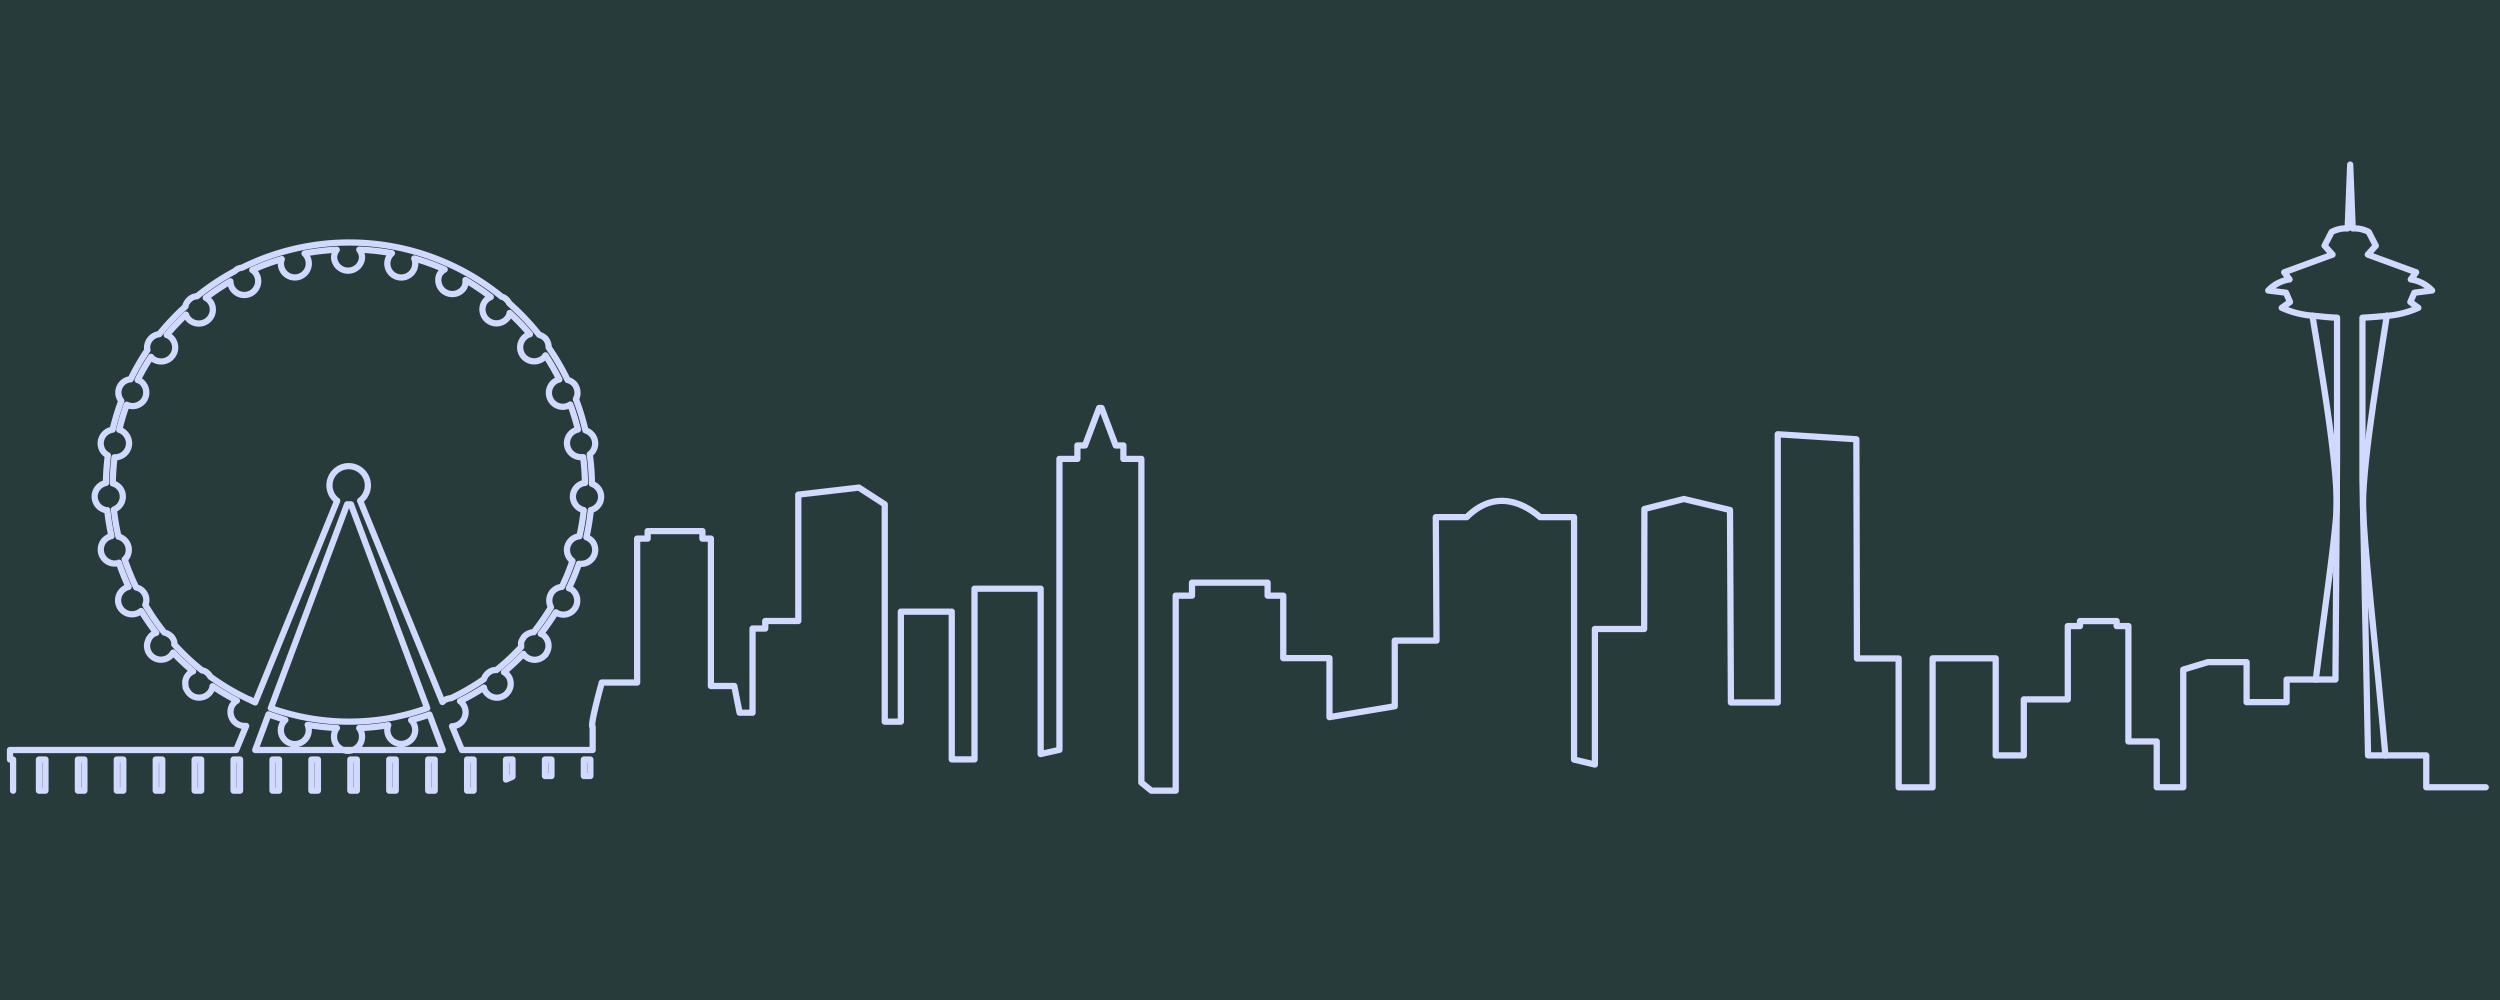 <svg xmlns="http://www.w3.org/2000/svg" viewBox="0 0 500 200"><defs><style>.cls-1{fill:#273b3b;}.cls-2{fill:none;stroke:#d1d9fe;stroke-linecap:round;stroke-linejoin:round;stroke-width:1.25px;}</style></defs><title>Asset 1</title><g id="Layer_2" data-name="Layer 2"><g id="d"><g id="b"><rect class="cls-1" width="500" height="200"/></g><g id="Layer_6_copy" data-name="Layer 6 copy"><path class="cls-2" d="M477.36,63.17c-.93,6.36-4.76,28.27-4.76,37.8,0,6.44,2.77,30.47,4.48,50.11h8.17v6.37h11.9"/><path class="cls-2" d="M2.62,158.13v-6.22H2V150H47.23l2-4.81c-.12,0-.24,0-.37,0a2.79,2.79,0,0,1-2.48-4,2.69,2.69,0,0,1,1-1.05,49.61,49.61,0,0,1-4.87-2.9,2.67,2.67,0,0,1-.2.72,2.77,2.77,0,0,1-2.5,1.56,2.82,2.82,0,0,1-1.24-.29,2.79,2.79,0,0,1-1.22-1.3,2.07,2.07,0,0,1-.19-.32h0a3.08,3.08,0,0,1-.07-.61,2.47,2.47,0,0,1,1.53-2.73,48.36,48.36,0,0,1-4-3.75,2.77,2.77,0,0,1-.68.81,2.83,2.83,0,0,1-1.74.61,2.8,2.8,0,0,1-2.78-3.11,2.65,2.65,0,0,1,.22-.69,3.58,3.58,0,0,1,.11-.35l.07-.08a2.83,2.83,0,0,1,.63-.75,2.48,2.48,0,0,1,.8-.39,49.24,49.24,0,0,1-3-4.36s0,0-.05,0a2.79,2.79,0,1,1-3.48-4.36,2.5,2.5,0,0,1,1-.47,47.42,47.42,0,0,1-1.94-4.84,1.75,1.75,0,0,1-.24.11,3,3,0,0,1-.59.06,2.8,2.8,0,0,1-2.35-4.31,2.77,2.77,0,0,1,1.69-1.18,49.23,49.23,0,0,1-.84-5.19,2.48,2.48,0,0,1-.27,0A2.78,2.78,0,0,1,19,98.72a2.84,2.84,0,0,1,2.19-2.13,47.8,47.8,0,0,1,.39-5.52,2.71,2.71,0,0,1-1-.89,2.78,2.78,0,0,1-.38-2.1,2.83,2.83,0,0,1,2.32-2.15,48.34,48.34,0,0,1,1.74-5.75,2.67,2.67,0,0,1,1.86-4.33A48.45,48.45,0,0,1,29.49,70c0-.06,0-.11-.06-.17a2.76,2.76,0,0,1,.6-2,2.8,2.8,0,0,1,1.83-1,49.27,49.27,0,0,1,5.25-5.56,1.11,1.11,0,0,1,0-.19,2.82,2.82,0,0,1,1.41-1.62,2.53,2.53,0,0,1,.9-.22,48.1,48.1,0,0,1,7.52-5,2.85,2.85,0,0,1,.65-.49,2.42,2.42,0,0,1,.79-.2,48.23,48.23,0,0,1,52,5.83,1.53,1.53,0,0,1,.29.07,2.76,2.76,0,0,1,1.18,1.21,48.61,48.61,0,0,1,6,6.32,2.66,2.66,0,0,1,1.32.81,2.75,2.75,0,0,1,.56,1.7A48.74,48.74,0,0,1,113.52,76a2.6,2.6,0,0,1,1.37.82,2.82,2.82,0,0,1,.59,2.06,2.78,2.78,0,0,1-.3.95,46.93,46.93,0,0,1,1.91,6.24,2.74,2.74,0,0,1,1.5,4.12,2.86,2.86,0,0,1-.64.66,46.18,46.18,0,0,1,.43,5.91,2.8,2.8,0,0,1,1.78,2,2.74,2.74,0,0,1-2,3.26,48.56,48.56,0,0,1-.88,5.44,2.73,2.73,0,0,1,1.32,1,2.8,2.8,0,0,1-2.34,4.31,2.61,2.61,0,0,1-.48,0,49.25,49.25,0,0,1-2,4.88,2.29,2.29,0,0,1,.65.31,2.74,2.74,0,0,1,1,1.87,2.79,2.79,0,0,1-2.78,3.1,2.85,2.85,0,0,1-1.49-.47,51.43,51.43,0,0,1-3,4.31,2.34,2.34,0,0,1,.5.25,2.71,2.71,0,0,1,.61,3.61c-.07.1-.09.22-.17.32a.1.1,0,0,0-.05,0,2.73,2.73,0,0,1-3.76.46l-.11-.06a.65.65,0,0,1-.08-.09,2.43,2.43,0,0,1-.41-.49,48.11,48.11,0,0,1-3.9,3.66,2.77,2.77,0,0,1,1.06,1.06,2.88,2.88,0,0,1,.28,1.06,2.66,2.66,0,0,1-.14,1.08,2.77,2.77,0,0,1-2.64,1.91A2.79,2.79,0,0,1,96.92,138a4.43,4.43,0,0,1-.13-.49A46.86,46.86,0,0,1,92,140.23a2.63,2.63,0,0,1,.83,1,2.8,2.8,0,0,1-1.26,3.74,2.72,2.72,0,0,1-1.16.28L92.38,150h26.15v-4.6c-.64-.05,1.83-8.89,1.83-8.89h7.07V107.72h2.1v-1.5h10.95v1.5h1.7V137.2h4.68l1.06,5.34h2.59V125.71h2.54V124.2h6.61V98.93l12.12-1.41,5.17,3.35v43.46h3.22v-22h10.18v29.55h4.55V117.74h13.23v33.07l3.76-.85V91.78h3.59V89.09H217l2.82-7.49h.5l2.82,7.49h1.54v2.69h3.59v64.74l2,1.61h4.87v-39h3.26v-2.6h15.12v2.6h3.13v12.5h9.24v11.8l13.06-2.18V128.12h8.35l-.14-24.69h6.18c5.92-5.86,11.74-2.5,14.68,0h6.79l0,48.48,4.17,1V125.8h9.85l.05-24,7.91-2L346,102l.18,38.49h9.37V86.85l15.72,1,.12,43.84h8.34v25.78h6.79V131.67h12.62v19.41h5.62v-11.2h8.8V125.21H416v-1h7.33v1h2.35v23.08h5.67v9.16h5.3V133.92l4.93-1.49h7.74v8h8v-4.52h5.84c1.95-15.46,4.19-30.4,4.19-35.24,0-9.54-3.86-31.2-4.86-37.53a18.25,18.25,0,0,1-6.14-1.58L458,60.4l-.8-1.86-3.55-.44a7.39,7.39,0,0,1,4.26-2.22l-1.07-1.42,9.67-3.54-1.6-1.78,1.42-2.75a6.16,6.16,0,0,1,3-.71h.2l.51-12.76.5,12.76h.2a6.16,6.16,0,0,1,3,.71l1.42,2.75-1.6,1.78,9.67,3.54-1.07,1.42a7.39,7.39,0,0,1,4.26,2.22l-3.55.44-.8,1.86,1.6,1.16a18.64,18.64,0,0,1-6.36,1.61"/><rect class="cls-2" x="7.79" y="151.91" width="1.3" height="6.22"/><rect class="cls-2" x="15.58" y="151.91" width="1.3" height="6.22"/><rect class="cls-2" x="23.36" y="151.91" width="1.3" height="6.22"/><rect class="cls-2" x="31.15" y="151.91" width="1.3" height="6.22"/><rect class="cls-2" x="38.93" y="151.91" width="1.3" height="6.22"/><rect class="cls-2" x="46.71" y="151.91" width="1.3" height="6.22"/><path class="cls-2" d="M53.7,142.87,51.05,150H88.56l-2.66-7.09c-1.2.42-2.42.79-3.67,1.12a2.79,2.79,0,1,1-4.77,2,3,3,0,0,1,.19-1,46.29,46.29,0,0,1-5.81.59,2.71,2.71,0,0,1,.56,1.58,2.8,2.8,0,1,1-5.59,0,2.75,2.75,0,0,1,.57-1.6,46.77,46.77,0,0,1-5.84-.63A2.79,2.79,0,1,1,56.17,146a2.75,2.75,0,0,1,.9-2C55.93,143.61,54.81,143.26,53.7,142.87Z"/><path class="cls-2" d="M69.8,144.33a46.94,46.94,0,0,0,9.33-.93,4,4,0,0,1,.6-.14,45.6,45.6,0,0,0,5.71-1.64L70.19,100.87c-.13,0-.25,0-.39,0s-.25,0-.38,0L54.17,141.62A46.84,46.84,0,0,0,69.8,144.33Z"/><rect class="cls-2" x="54.5" y="151.91" width="1.3" height="6.22"/><rect class="cls-2" x="62.28" y="151.91" width="1.3" height="6.22"/><rect class="cls-2" x="70.07" y="151.91" width="1.3" height="6.22"/><rect class="cls-2" x="77.85" y="151.91" width="1.3" height="6.22"/><rect class="cls-2" x="85.64" y="151.91" width="1.3" height="6.22"/><path class="cls-2" d="M90.19,139.65a47.89,47.89,0,0,0,6.59-3.82h0a2.79,2.79,0,0,1,1.4-1.61A2.56,2.56,0,0,1,99.3,134a47.61,47.61,0,0,0,4.93-4.6c0-.11,0-.22,0-.33a2.76,2.76,0,0,1,0-.64,2.84,2.84,0,0,1,.41-.79,1.24,1.24,0,0,1,.1-.2,2.78,2.78,0,0,1,2-1,46.82,46.82,0,0,0,3.45-5,2.81,2.81,0,0,1,.27-3.06,2.78,2.78,0,0,1,1.91-1,48.06,48.06,0,0,0,2.13-5.2,2.71,2.71,0,0,1-.66-.69,2.74,2.74,0,0,1-.38-2.1,2.8,2.8,0,0,1,2.42-2.14,45.27,45.27,0,0,0,.87-5.23,2.8,2.8,0,0,1-2.1-2.1,2.74,2.74,0,0,1,.38-2.1,2.77,2.77,0,0,1,1.76-1.22c.06,0,.13,0,.2,0a49,49,0,0,0-.35-5.17,3.8,3.8,0,0,1-.46,0,2.8,2.8,0,0,1-2.72-2.21,2.78,2.78,0,0,1,2.13-3.31h0a47.34,47.34,0,0,0-1.53-5,2.78,2.78,0,0,1-1.45.45,2.79,2.79,0,0,1-1.74-5,2.59,2.59,0,0,1,1-.47,47.77,47.77,0,0,0-2.77-4.82,2.57,2.57,0,0,1-.5.59,2.81,2.81,0,0,1-1.74.61,2.79,2.79,0,0,1-1.74-5,2.37,2.37,0,0,1,.87-.43,46.56,46.56,0,0,0-4.06-4.25,3.18,3.18,0,0,1-.14.53,2.78,2.78,0,0,1-2.51,1.55,2.64,2.64,0,0,1-1.24-.3,2.79,2.79,0,0,1-1.26-3.73,2.7,2.7,0,0,1,1.37-1.23A46.94,46.94,0,0,0,93.09,56a2.73,2.73,0,0,1-.23,1.46,2.8,2.8,0,0,1-5-2.48,2.67,2.67,0,0,1,1.08-1.08,45.55,45.55,0,0,0-6.09-2.21,2.73,2.73,0,0,1,.2,1,2.79,2.79,0,1,1-4.66-2.05,48.31,48.31,0,0,0-6.53-.71,2.69,2.69,0,0,1,.55,1.57,2.8,2.8,0,0,1-5.59,0,2.73,2.73,0,0,1,.53-1.55,45.49,45.49,0,0,0-6.44.75,2.76,2.76,0,0,1,.85,2,2.79,2.79,0,0,1-5.58,0,2.86,2.86,0,0,1,.17-.88A46.25,46.25,0,0,0,50.45,54a2.54,2.54,0,0,1,.9,1,2.77,2.77,0,0,1,.14,2.13A2.78,2.78,0,0,1,48.85,59a2.8,2.8,0,0,1-2.51-1.55,2.75,2.75,0,0,1-.26-1.19,47.13,47.13,0,0,0-4.93,3.31,2.69,2.69,0,0,1,1.13,1.11A2.78,2.78,0,0,1,41,64.42a2.73,2.73,0,0,1-1.24.29,2.78,2.78,0,0,1-2.5-1.55,2.17,2.17,0,0,1-.07-.24A49.89,49.89,0,0,0,33.35,67a2.22,2.22,0,0,1,.6.29,2.79,2.79,0,0,1-1.74,5,2.86,2.86,0,0,1-1.74-.6,2.69,2.69,0,0,1-.27-.32A45.7,45.7,0,0,0,27.54,76a2.67,2.67,0,0,1,.7.34,2.78,2.78,0,0,1,1,1.88,2.73,2.73,0,0,1-.59,2,2.8,2.8,0,0,1-2.18,1,2.71,2.71,0,0,1-1.12-.27,46.52,46.52,0,0,0-1.5,5,2.73,2.73,0,0,1,1.43,1.07A2.8,2.8,0,0,1,23,91.46H22.9a47.33,47.33,0,0,0-.34,5.22,2.75,2.75,0,0,1,1.56,1.13,2.78,2.78,0,0,1-1.34,4.1,45.91,45.91,0,0,0,.91,5.41,2.74,2.74,0,0,1,1.62,4.16,2.67,2.67,0,0,1-.37.38,46.13,46.13,0,0,0,2.3,5.63,2.58,2.58,0,0,1,2,2.9,2.79,2.79,0,0,1-.18.58,46,46,0,0,0,3.8,5.54,2.79,2.79,0,0,1,1.5.89h0a2.68,2.68,0,0,1,.5,1s0,.06,0,.09a2.6,2.6,0,0,1,0,.4,47.73,47.73,0,0,0,5.54,5.19,2.73,2.73,0,0,1,.56.15,2.8,2.8,0,0,1,1.11,1.1,47.61,47.61,0,0,0,7.71,4.55,2.1,2.1,0,0,1,.24.06c.07,0,.11.1.18.14.28.12.54.28.83.4l16.41-40.33a3.84,3.84,0,1,1,4.59,0L88.49,140.4a2.76,2.76,0,0,1,.63-.48A2.57,2.57,0,0,1,90.19,139.65Z"/><rect class="cls-2" x="116.77" y="151.91" width="1.3" height="3.29"/><rect class="cls-2" x="108.99" y="151.91" width="1.3" height="3.29"/><path class="cls-2" d="M101.2,151.91v4l1.3-.57v-3.45Z"/><rect class="cls-2" x="93.42" y="151.91" width="1.3" height="6.22"/><path class="cls-2" d="M477.36,63.17c-1.4.13-3.83.33-4.87.37V95.81l1.12,55.27h3.47"/><path class="cls-2" d="M463.22,135.91h3.87l.32-44.72V63.53c-1.07,0-3.48-.25-4.86-.39"/></g></g></g></svg>
